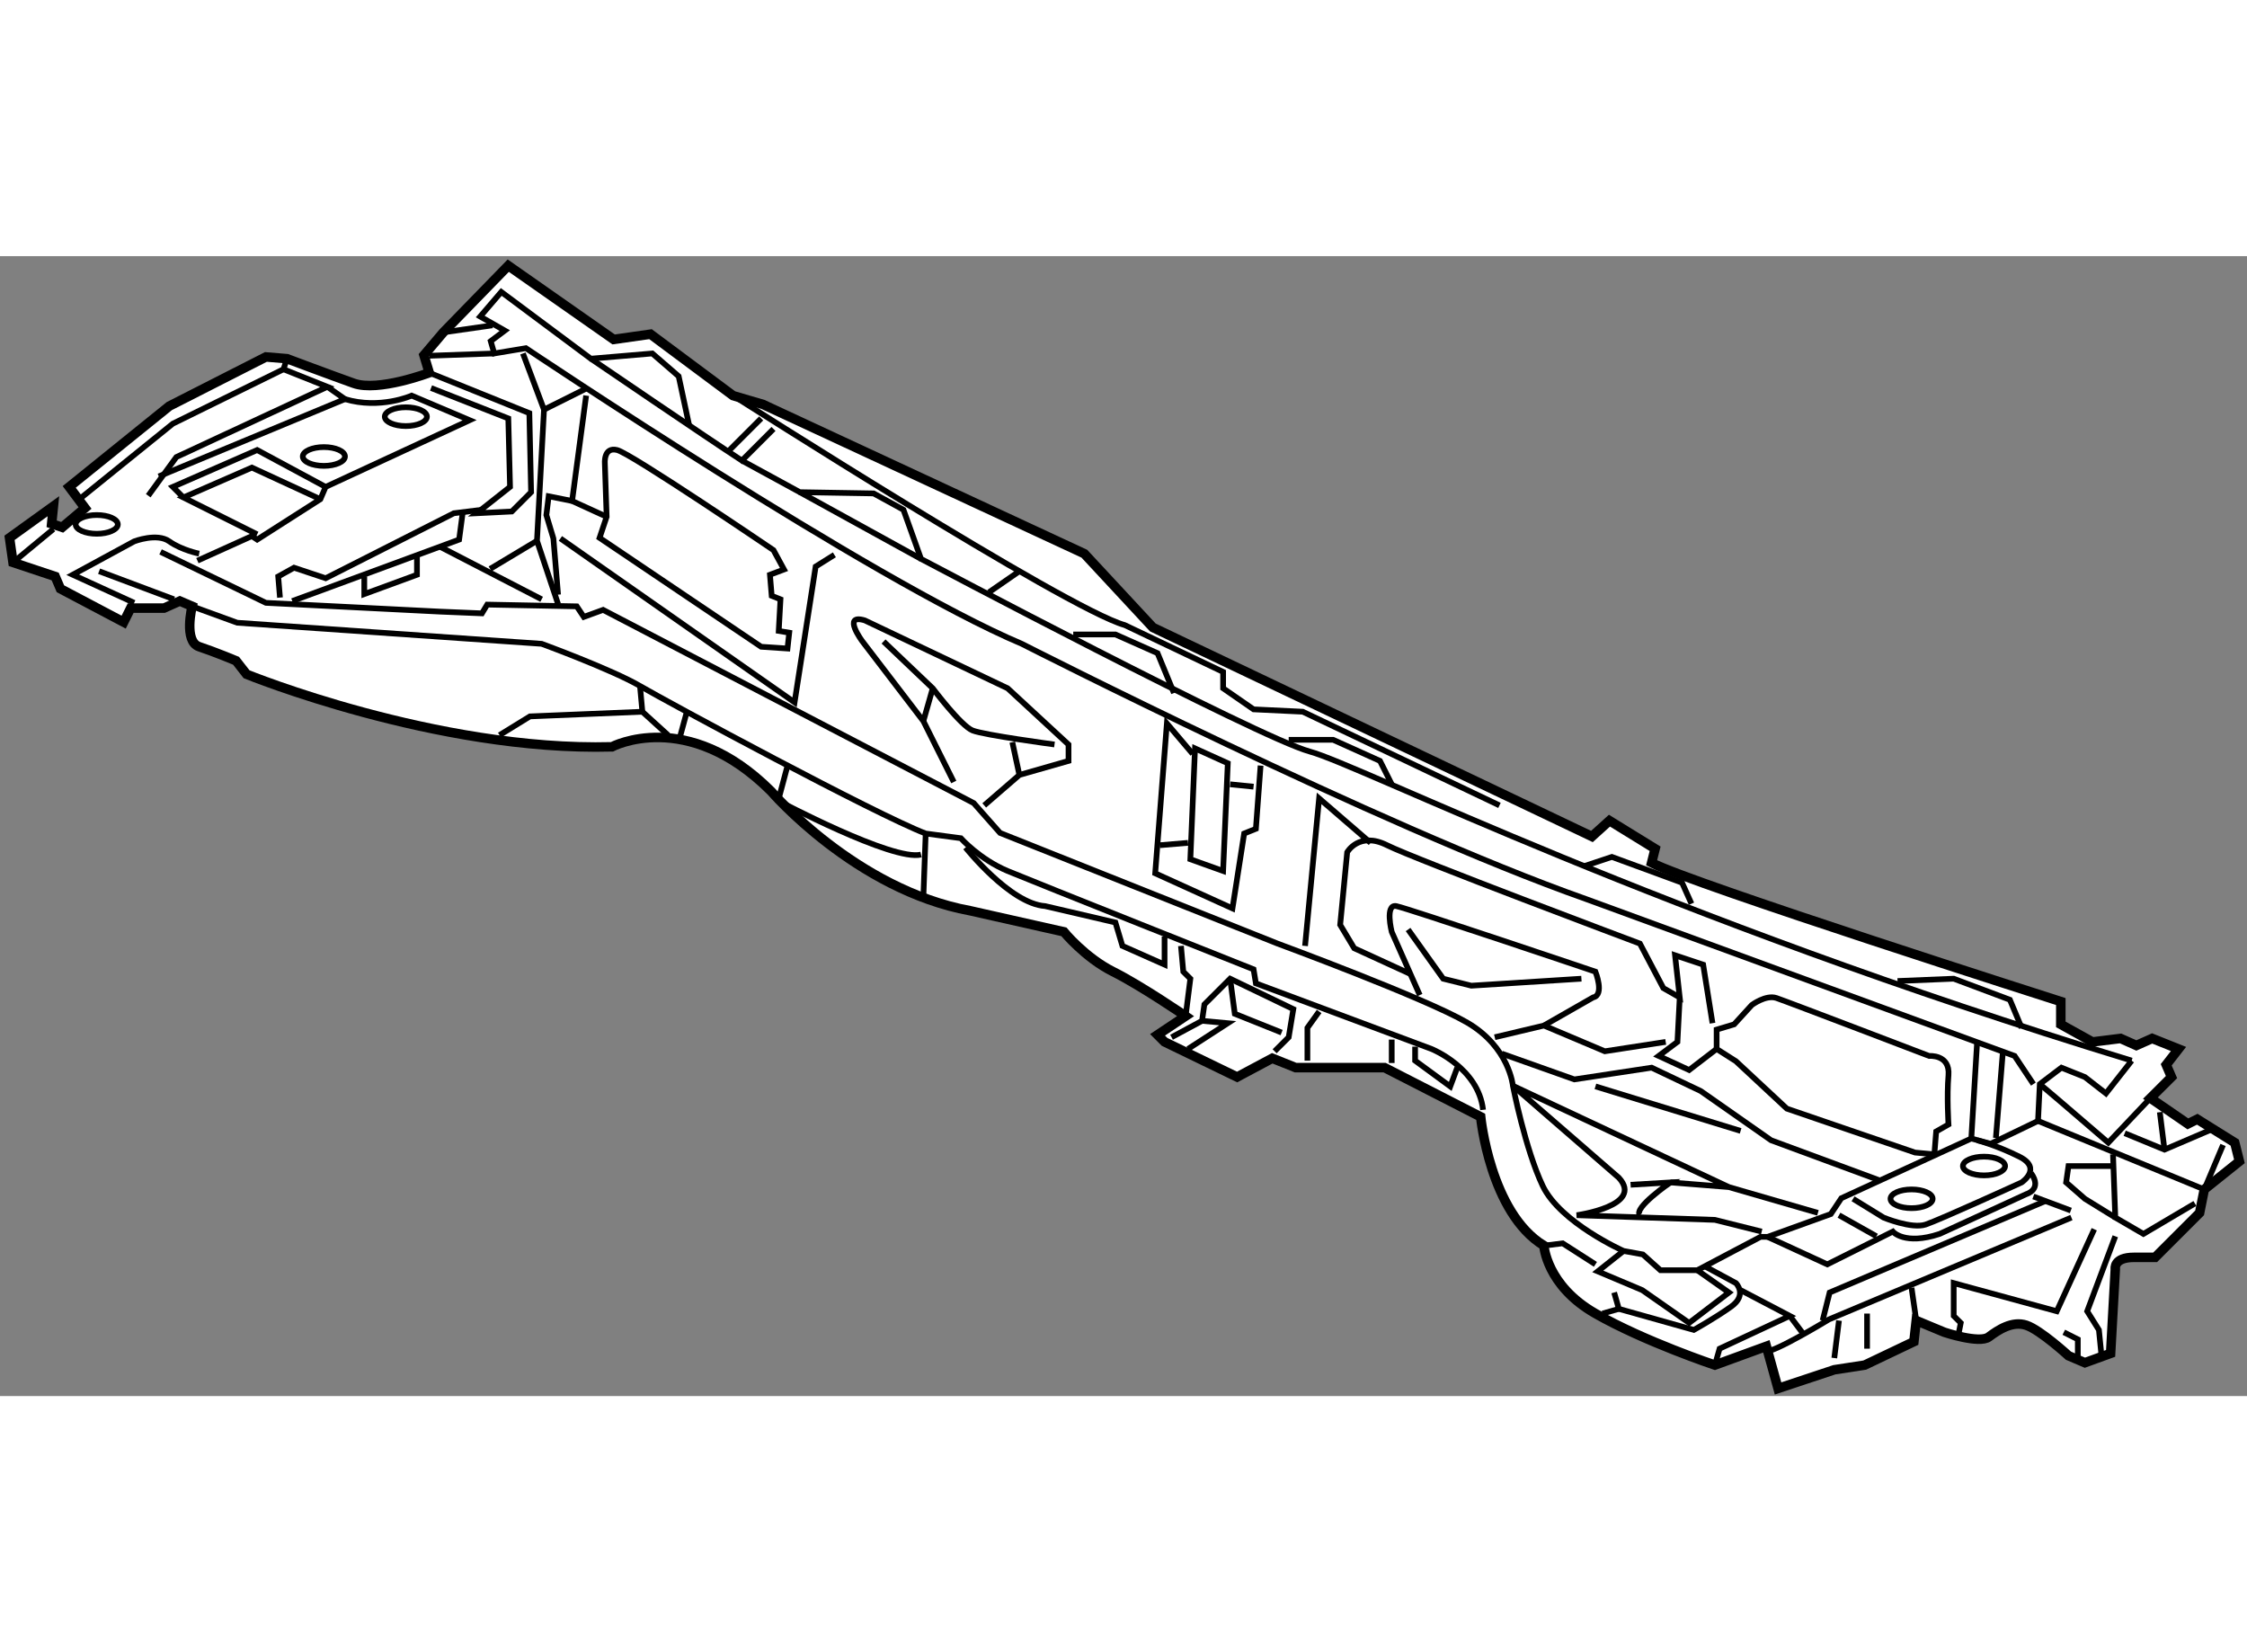 <?xml version="1.0" encoding="utf-8"?>
<!-- Generator: Adobe Illustrator 15.1.0, SVG Export Plug-In . SVG Version: 6.00 Build 0)  -->
<!DOCTYPE svg PUBLIC "-//W3C//DTD SVG 1.1//EN" "http://www.w3.org/Graphics/SVG/1.1/DTD/svg11.dtd">
<svg version="1.1" xmlns="http://www.w3.org/2000/svg" xmlns:xlink="http://www.w3.org/1999/xlink" x="0px" y="0px" width="244.8px"
	 height="180px" viewBox="70.662 64.761 118.18 59.953" enable-background="new 0 0 244.8 180" xml:space="preserve">
	
<rect x="70.662" y="64.761" width="118.18" height="59.953" fill="#808080" stroke="none"/>
	
<g><path fill="#FFFFFF" stroke="#000000" stroke-width="0.5" d="M83.631,86.751c0,0,9.976,4.064,19.214,3.817
			c0,0,3.941-2.093,8.375,2.339c0,0,4.434,5.174,10.469,6.282l4.927,1.109c0,0,1.109,1.354,2.586,2.093
			c1.478,0.738,3.816,2.34,3.816,2.34l-1.476,0.984l0.369,0.37l3.817,1.849l1.848-0.986l1.231,0.493h4.679l5.051,2.586
			c0,0,0.494,5.051,3.326,6.774c0,0,0.122,2.094,2.709,3.572s6.283,2.711,6.283,2.711l2.708-0.987l0.615,2.217l2.956-0.983
			l1.602-0.246l2.586-1.232l0.123-1.11l1.479,0.615c0,0,1.847,0.618,2.339,0.246c0.494-0.368,1.231-0.861,1.973-0.614
			c0.737,0.246,2.217,1.602,2.217,1.602l0.863,0.368l1.352-0.491l0.247-4.433c0,0-0.121-0.618,0.986-0.618c1.109,0,1.109,0,1.109,0
			l2.339-2.339l0.246-1.232l1.847-1.479l-0.245-0.983l-1.97-1.232l-0.495,0.246l-1.971-1.355l1.11-1.107l-0.278-0.646l0.646-0.832
			l-1.385-0.554l-0.832,0.37l-0.83-0.37l-1.479,0.184l-1.664-0.923v-1.201c0,0-19.396-6.188-21.522-7.297l0.185-0.738l-2.401-1.479
			l-0.922,0.833l-23.093-10.994l-3.604-3.879l-16.905-7.852l-1.57-0.461l-4.342-3.233l-1.939,0.276l-5.542-3.88l-3.417,3.51
			L92.96,69.97l0.278,0.923c0,0-2.679,1.016-3.972,0.555c-1.293-0.461-3.51-1.294-3.51-1.294l-1.108-0.092l-5.082,2.586
			l-5.264,4.249l0.831,1.11l-1.201,1.016l-0.554-0.186l0.093-0.924l-2.309,1.663l0.184,1.294l2.218,0.739l0.276,0.646l3.326,1.755
			l0.369-0.739h1.754l0.831-0.371l0.647,0.277c0,0-0.461,1.849,0.37,2.125c0.831,0.277,1.939,0.739,1.939,0.739L83.631,86.751z"></path><path fill="none" stroke="#000000" stroke-width="0.3" d="M102.568,78.468l-0.093-2.771c0,0-0.093-0.924,0.646-0.739
			c0.74,0.184,8.222,5.265,8.222,5.265l0.553,1.017l-0.739,0.277l0.092,1.108l0.462,0.184l-0.092,1.664l0.553,0.092l-0.092,0.833
			l-1.386-0.093l-8.498-5.728L102.568,78.468z"></path><path fill="none" stroke="#000000" stroke-width="0.3" d="M160.947,106.457v-1.016l0.922-0.277l0.926-1.016
			c0,0,0.738-0.555,1.294-0.37c0.553,0.185,8.036,3.048,8.036,3.048s1.108-0.092,1.016,1.016c-0.094,1.108,0,2.588,0,2.588
			l-0.647,0.369L172.399,112l-1.015-0.093l-6.743-2.31l-2.679-2.494L160.947,106.457z"></path><path fill="none" stroke="#000000" stroke-width="0.3" d="M179.607,115.325l-12.749,5.356c0,0-2.986,1.818-3.325,1.663"></path><line fill="none" stroke="#000000" stroke-width="0.3" x1="71.346" y1="80.87" x2="73.471" y2="79.115"></line><polyline fill="none" stroke="#000000" stroke-width="0.3" points="74.948,77.453 79.752,73.572 85.572,70.709 85.756,70.154 		
			"></polyline><path fill="none" stroke="#000000" stroke-width="0.3" d="M81.045,80.777l2.864-1.293l0.278,0.185l3.324-2.125l0.277-0.647
			l7.574-3.508l-3.047-1.293c0,0-1.663,0.738-3.51,0.184"></path><polyline fill="none" stroke="#000000" stroke-width="0.3" points="87.511,77.544 83.909,75.882 80.307,77.453 84.187,79.393 		
			"></polyline><polyline fill="none" stroke="#000000" stroke-width="0.3" points="87.789,76.897 84.187,74.958 79.752,76.897 80.307,77.453 		
			"></polyline><polyline fill="none" stroke="#000000" stroke-width="0.3" points="85.572,70.709 87.88,71.632 79.937,75.328 78.458,77.36 		"></polyline><polyline fill="none" stroke="#000000" stroke-width="0.3" points="87.88,71.632 88.805,72.279 79.013,76.344 		"></polyline><polyline fill="none" stroke="#000000" stroke-width="0.3" points="93.238,70.893 98.503,73.018 98.595,77.175 97.58,78.191 
			95.732,78.283 97.487,76.897 97.396,73.295 93.332,71.696 		"></polyline><polyline fill="none" stroke="#000000" stroke-width="0.3" points="85.387,82.718 85.294,81.609 86.126,81.147 87.789,81.701 
			94.531,78.283 96.009,78.099 		"></polyline><polyline fill="none" stroke="#000000" stroke-width="0.3" points="94.993,78.283 94.809,79.669 86.033,82.901 		"></polyline><line fill="none" stroke="#000000" stroke-width="0.3" x1="99.15" y1="82.809" x2="93.793" y2="80.039"></line><polyline fill="none" stroke="#000000" stroke-width="0.3" points="92.592,80.593 92.592,81.517 89.821,82.534 89.821,81.609 		
			"></polyline><path fill="none" stroke="#000000" stroke-width="0.3" d="M77.719,82.995l-3.232-1.478l3.232-1.755c0,0,1.202-0.463,1.847,0
			c0.647,0.461,1.571,0.646,1.571,0.646"></path><path fill="none" stroke="#000000" stroke-width="0.3" d="M106.909,73.665l-0.553-2.586l-1.386-1.2l-3.233,0.275l-4.711-3.51
			l-1.108,1.293l1.293,0.739l-0.74,0.555l0.186,0.647l1.663-0.278c0,0,18.198,12.224,26.08,15.549c0,0,18.844,9.607,29.684,13.426
			l22.537,8.251l0.986,1.479"></path><line fill="none" stroke="#000000" stroke-width="0.3" x1="109.034" y1="74.958" x2="110.696" y2="73.295"></line><path fill="none" stroke="#000000" stroke-width="0.3" d="M101.737,70.154c0,0,6.096,4.157,7.944,5.358l1.663-1.663"></path><path fill="none" stroke="#000000" stroke-width="0.3" d="M182.778,107.073l-1.355,1.724l-1.106-0.861l-1.235-0.493l-1.137,0.862
			l-0.094,1.939l-2.493,1.201l-1.016-0.277l-6.837,3.141l-0.553,0.832l-3.326,1.2h-0.369l-3.326,1.754h-1.94l-0.922-0.829
			l-1.017-0.185c0,0-3.325-1.48-4.25-3.419c-0.923-1.94-1.569-5.266-1.569-5.266s-0.185-2.032-2.402-3.324
			c-2.217-1.294-9.976-4.156-9.976-4.156l-14.594-5.82l-1.387-1.57l-19.491-10.161l-1.016,0.369l-0.37-0.555l-4.71-0.092
			l-0.277,0.461l-2.216-0.092l-9.145-0.461l-5.542-2.68"></path><path fill="none" stroke="#000000" stroke-width="0.3" d="M109.681,75.513l3.048,1.662l3.88,0.065l1.57,0.86l0.924,2.584
			c0,0,17.736,9.392,20.444,10.131c2.711,0.739,18.228,8.622,43.231,16.257"></path><path fill="none" stroke="#000000" stroke-width="0.3" d="M109.219,72.095c0,0,17.52,11.207,20.599,12.07l5.174,2.463v0.861
			l1.602,1.108l2.586,0.124l10.346,4.927"></path><line fill="none" stroke="#000000" stroke-width="0.3" x1="175.635" y1="111.139" x2="176.004" y2="106.58"></line><line fill="none" stroke="#000000" stroke-width="0.3" x1="174.342" y1="111.168" x2="174.648" y2="106.087"></line><polyline fill="none" stroke="#000000" stroke-width="0.3" points="183.762,109.043 181.546,111.385 178.961,109.166 
			177.944,108.305 		"></polyline><polyline fill="none" stroke="#000000" stroke-width="0.3" points="177.851,110.244 186.596,113.847 187.582,111.508 		"></polyline><line fill="none" stroke="#000000" stroke-width="0.3" x1="96.656" y1="69.879" x2="93.238" y2="70"></line><line fill="none" stroke="#000000" stroke-width="0.3" x1="96.563" y1="68.399" x2="93.978" y2="68.769"></line><polyline fill="none" stroke="#000000" stroke-width="0.3" points="101.49,71.726 99.274,72.833 98.165,69.879 		"></polyline><polyline fill="none" stroke="#000000" stroke-width="0.3" points="100.013,83.057 98.904,79.731 99.274,72.833 		"></polyline><polyline fill="none" stroke="#000000" stroke-width="0.3" points="100.136,79.608 112.452,88.229 113.561,81.086 114.546,80.469 
					"></polyline><polyline fill="none" stroke="#000000" stroke-width="0.3" points="102.568,78.468 100.751,77.637 101.49,72.095 		"></polyline><polyline fill="none" stroke="#000000" stroke-width="0.3" points="100.013,82.564 99.767,79.608 99.397,78.376 99.519,77.391 
			100.751,77.637 		"></polyline><line fill="none" stroke="#000000" stroke-width="0.3" x1="96.44" y1="81.208" x2="98.904" y2="79.731"></line><line fill="none" stroke="#000000" stroke-width="0.3" x1="75.873" y1="81.332" x2="79.814" y2="82.809"></line><path fill="none" stroke="#000000" stroke-width="0.3" d="M80.768,83.179l2.371,0.863l16.011,1.108c0,0,3.695,1.355,5.173,2.218
			c1.478,0.862,12.439,6.775,15.025,7.76l1.849,0.246c0,0,0.985,1.107,2.462,1.725c1.479,0.615,12.934,5.172,12.934,5.172
			l0.122,0.738l9.237,3.449c0,0,2.463,0.985,2.711,3.202"></path><path fill="none" stroke="#000000" stroke-width="0.3" d="M120.826,92.417l-1.6-3.203l-3.203-4.187c0,0-1.11-1.479,0.123-1.109
			l7.513,3.572l3.202,2.957v0.861l-2.585,0.739l-1.849,1.602"></path><path fill="none" stroke="#000000" stroke-width="0.3" d="M117.132,85.027l2.586,2.462c0,0,1.479,1.971,2.095,2.218
			c0.615,0.245,4.311,0.738,4.311,0.738"></path><line fill="none" stroke="#000000" stroke-width="0.3" x1="124.276" y1="92.047" x2="123.905" y2="90.323"></line><line fill="none" stroke="#000000" stroke-width="0.3" x1="119.227" y1="89.214" x2="119.718" y2="87.49"></line><polyline fill="none" stroke="#000000" stroke-width="0.3" points="136.962,91.555 136.715,94.879 136.098,95.127 135.483,99.066 
			131.419,97.22 132.034,89.338 133.39,90.938 		"></polyline><polygon fill="none" stroke="#000000" stroke-width="0.3" points="133.513,90.651 133.268,96.48 134.991,97.098 135.237,91.431 		
			"></polygon><line fill="none" stroke="#000000" stroke-width="0.3" x1="133.145" y1="95.618" x2="131.663" y2="95.742"></line><line fill="none" stroke="#000000" stroke-width="0.3" x1="135.36" y1="92.539" x2="136.593" y2="92.664"></line><polyline fill="none" stroke="#000000" stroke-width="0.3" points="139.301,101.039 140.041,93.279 142.749,95.618 		"></polyline><polyline fill="none" stroke="#000000" stroke-width="0.3" points="149.277,105.842 151.864,105.227 155.066,106.58 
			158.269,106.087 		"></polyline><path fill="none" stroke="#000000" stroke-width="0.3" d="M145.335,103.625l-1.476-3.325c0,0-0.372-1.479,0.245-1.355
			c0.615,0.122,10.469,3.448,10.469,3.448s0.493,1.232-0.122,1.354l-2.587,1.479"></path><polyline fill="none" stroke="#000000" stroke-width="0.3" points="144.72,100.176 146.566,102.763 148.046,103.131 
			153.836,102.763 		"></polyline><polyline fill="none" stroke="#000000" stroke-width="0.3" points="169.476,113.354 163.811,111.26 160.116,108.674 
			157.528,107.442 153.465,108.059 149.647,106.703 		"></polyline><line fill="none" stroke="#000000" stroke-width="0.3" x1="154.573" y1="108.427" x2="162.209" y2="110.768"></line><path fill="none" stroke="#000000" stroke-width="0.3" d="M163.318,116.064l-2.462-0.617l-7.269-0.245
			c0,0,3.572-0.492,2.217-1.971l-5.572-4.835l11.362,5.327l-3.08-0.246"></path><line fill="none" stroke="#000000" stroke-width="0.3" x1="166.275" y1="115.079" x2="161.595" y2="113.724"></line><polyline fill="none" stroke="#000000" stroke-width="0.3" points="180.808,115.94 178.836,120.252 173.416,118.773 
			173.416,120.498 173.787,120.866 173.665,121.483 		"></polyline><polyline fill="none" stroke="#000000" stroke-width="0.3" points="179.206,121.358 179.944,121.73 179.944,122.714 		"></polyline><polyline fill="none" stroke="#000000" stroke-width="0.3" points="181.915,116.311 180.437,120.252 181.054,121.236 
			181.177,122.469 		"></polyline><line fill="none" stroke="#000000" stroke-width="0.3" x1="168.86" y1="120.375" x2="168.86" y2="122.222"></line><line fill="none" stroke="#000000" stroke-width="0.3" x1="167.382" y1="120.743" x2="167.136" y2="122.714"></line><path fill="none" stroke="#000000" stroke-width="0.3" d="M160.73,105.103l-0.491-3.079l-1.479-0.493l0.246,2.217l-0.861-0.491
			l-1.232-2.34c0,0-11.824-4.436-13.3-5.174c-1.479-0.738-2.096,0.369-2.096,0.369l-0.369,3.818l0.738,1.231l2.956,1.355"></path><polyline fill="none" stroke="#000000" stroke-width="0.3" points="159.007,103.747 158.886,106.087 157.899,106.826 
			159.501,107.566 160.947,106.457 		"></polyline><path fill="none" stroke="#000000" stroke-width="0.3" d="M160.362,117.91l1.601,0.863c0,0,0.615,0.614-0.245,1.232
			c-0.861,0.615-1.971,1.23-1.971,1.23l-3.942-1.108l-0.247-0.86"></path><polyline fill="none" stroke="#000000" stroke-width="0.3" points="159.931,118.095 161.595,119.268 159.501,120.866 
			157.036,119.143 154.696,118.156 156.052,117.081 		"></polyline><path fill="none" stroke="#000000" stroke-width="0.3" d="M163.626,116.341l3.142,1.446l3.446-1.723c0,0,0.617,0.738,2.464,0.121
			l4.559-2.093c0,0,0.861-0.245,0.246-1.107"></path><line fill="none" stroke="#000000" stroke-width="0.3" x1="167.382" y1="115.202" x2="169.353" y2="116.311"></line><path fill="none" stroke="#000000" stroke-width="0.3" d="M168.123,114.339l1.602,0.986c0,0,1.475,0.615,2.216,0.368
			c0.737-0.246,5.05-2.216,5.05-2.216s1.107-0.741-0.125-1.355c-1.23-0.614-2.217-0.862-2.217-0.862"></path><polyline fill="none" stroke="#000000" stroke-width="0.3" points="181.794,112.617 179.453,112.617 179.329,113.478 
			180.316,114.339 181.915,115.325 		"></polyline><line fill="none" stroke="#000000" stroke-width="0.3" x1="177.605" y1="114.218" x2="179.576" y2="114.956"></line><polyline fill="none" stroke="#000000" stroke-width="0.3" points="166.521,120.743 166.891,119.268 178.221,114.464 		"></polyline><polyline fill="none" stroke="#000000" stroke-width="0.3" points="162.209,119.143 164.795,120.498 161.103,122.222 
			160.856,123.086 		"></polyline><line fill="none" stroke="#000000" stroke-width="0.3" x1="165.535" y1="121.483" x2="164.795" y2="120.498"></line><line fill="none" stroke="#000000" stroke-width="0.3" x1="171.199" y1="119.02" x2="171.446" y2="120.743"></line><polyline fill="none" stroke="#000000" stroke-width="0.3" points="186.102,114.585 183.394,116.186 181.915,115.325 181.794,112 
					"></polyline><polyline fill="none" stroke="#000000" stroke-width="0.3" points="187.088,110.645 184.502,111.753 182.409,110.891 		"></polyline><line fill="none" stroke="#000000" stroke-width="0.3" x1="184.257" y1="109.783" x2="184.502" y2="111.753"></line><polyline fill="none" stroke="#000000" stroke-width="0.3" points="170.462,102.885 173.416,102.763 176.372,103.871 
			176.99,105.348 		"></polyline><polyline fill="none" stroke="#000000" stroke-width="0.3" points="153.956,96.851 155.438,96.358 159.129,97.713 159.624,98.82 
					"></polyline><polyline fill="none" stroke="#000000" stroke-width="0.3" points="138.44,90.199 140.779,90.199 143.242,91.308 143.859,92.539 
					"></polyline><polyline fill="none" stroke="#000000" stroke-width="0.3" points="127.108,84.658 129.327,84.658 131.543,85.643 132.404,87.737 
					"></polyline><line fill="none" stroke="#000000" stroke-width="0.3" x1="112.729" y1="77.175" x2="119.103" y2="80.685"></line><line fill="none" stroke="#000000" stroke-width="0.3" x1="106.787" y1="88.722" x2="106.417" y2="90.077"></line><polyline fill="none" stroke="#000000" stroke-width="0.3" points="104.323,87.367 104.447,88.722 98.535,88.967 96.933,89.953 		
			"></polyline><line fill="none" stroke="#000000" stroke-width="0.3" x1="105.801" y1="89.953" x2="104.447" y2="88.722"></line><path fill="none" stroke="#000000" stroke-width="0.3" d="M112.083,91.555l-0.493,1.847c0,0,6.036,3.203,7.513,2.833"></path><line fill="none" stroke="#000000" stroke-width="0.3" x1="119.348" y1="95.127" x2="119.227" y2="98.451"></line><path fill="none" stroke="#000000" stroke-width="0.3" d="M121.443,95.865c0,0,2.339,2.955,4.186,3.079l3.698,0.862l0.368,1.232
			l2.217,0.984v-1.478"></path><ellipse fill="none" stroke="#000000" stroke-width="0.3" cx="92.008" cy="73.203" rx="1.108" ry="0.494"></ellipse><ellipse fill="none" stroke="#000000" stroke-width="0.3" cx="87.696" cy="75.297" rx="1.109" ry="0.494"></ellipse><ellipse fill="none" stroke="#000000" stroke-width="0.3" cx="75.75" cy="78.869" rx="1.109" ry="0.493"></ellipse><ellipse fill="none" stroke="#000000" stroke-width="0.3" cx="171.201" cy="114.339" rx="1.108" ry="0.493"></ellipse><path fill="none" stroke="#000000" stroke-width="0.3" d="M173.901,112.617c0,0.271,0.498,0.491,1.111,0.491
			c0.61,0,1.107-0.221,1.107-0.491c0-0.274-0.497-0.495-1.107-0.495C174.399,112.122,173.901,112.343,173.901,112.617z"></path><line fill="none" stroke="#000000" stroke-width="0.3" x1="122.675" y1="82.44" x2="124.276" y2="81.332"></line><path fill="none" stroke="#000000" stroke-width="0.3" d="M156.422,113.601l2.093-0.123c0,0-1.971,1.354-1.602,1.725"></path><polyline fill="none" stroke="#000000" stroke-width="0.3" points="151.864,116.803 152.85,116.681 154.573,117.787 		"></polyline><line fill="none" stroke="#000000" stroke-width="0.3" x1="154.943" y1="120.375" x2="155.805" y2="120.128"></line><polyline fill="none" stroke="#000000" stroke-width="0.3" points="133.019,104.732 133.268,102.763 132.897,102.393 
			132.774,101.039 		"></polyline><polyline fill="none" stroke="#000000" stroke-width="0.3" points="137.7,106.58 138.44,105.842 138.684,104.363 135.36,102.763 
			134.006,104.117 133.883,104.979 132.28,105.842 		"></polyline><polyline fill="none" stroke="#000000" stroke-width="0.3" points="140.041,104.486 139.424,105.348 139.424,107.073 		"></polyline><line fill="none" stroke="#000000" stroke-width="0.3" x1="143.859" y1="105.965" x2="143.859" y2="107.197"></line><polyline fill="none" stroke="#000000" stroke-width="0.3" points="145.089,106.334 145.089,107.073 146.938,108.429 
			147.305,107.442 		"></polyline><polyline fill="none" stroke="#000000" stroke-width="0.3" points="135.36,102.763 135.606,104.609 138.068,105.596 		"></polyline><polyline fill="none" stroke="#000000" stroke-width="0.3" points="133.145,106.457 135.237,105.103 133.883,104.979 		"></polyline></g>


</svg>